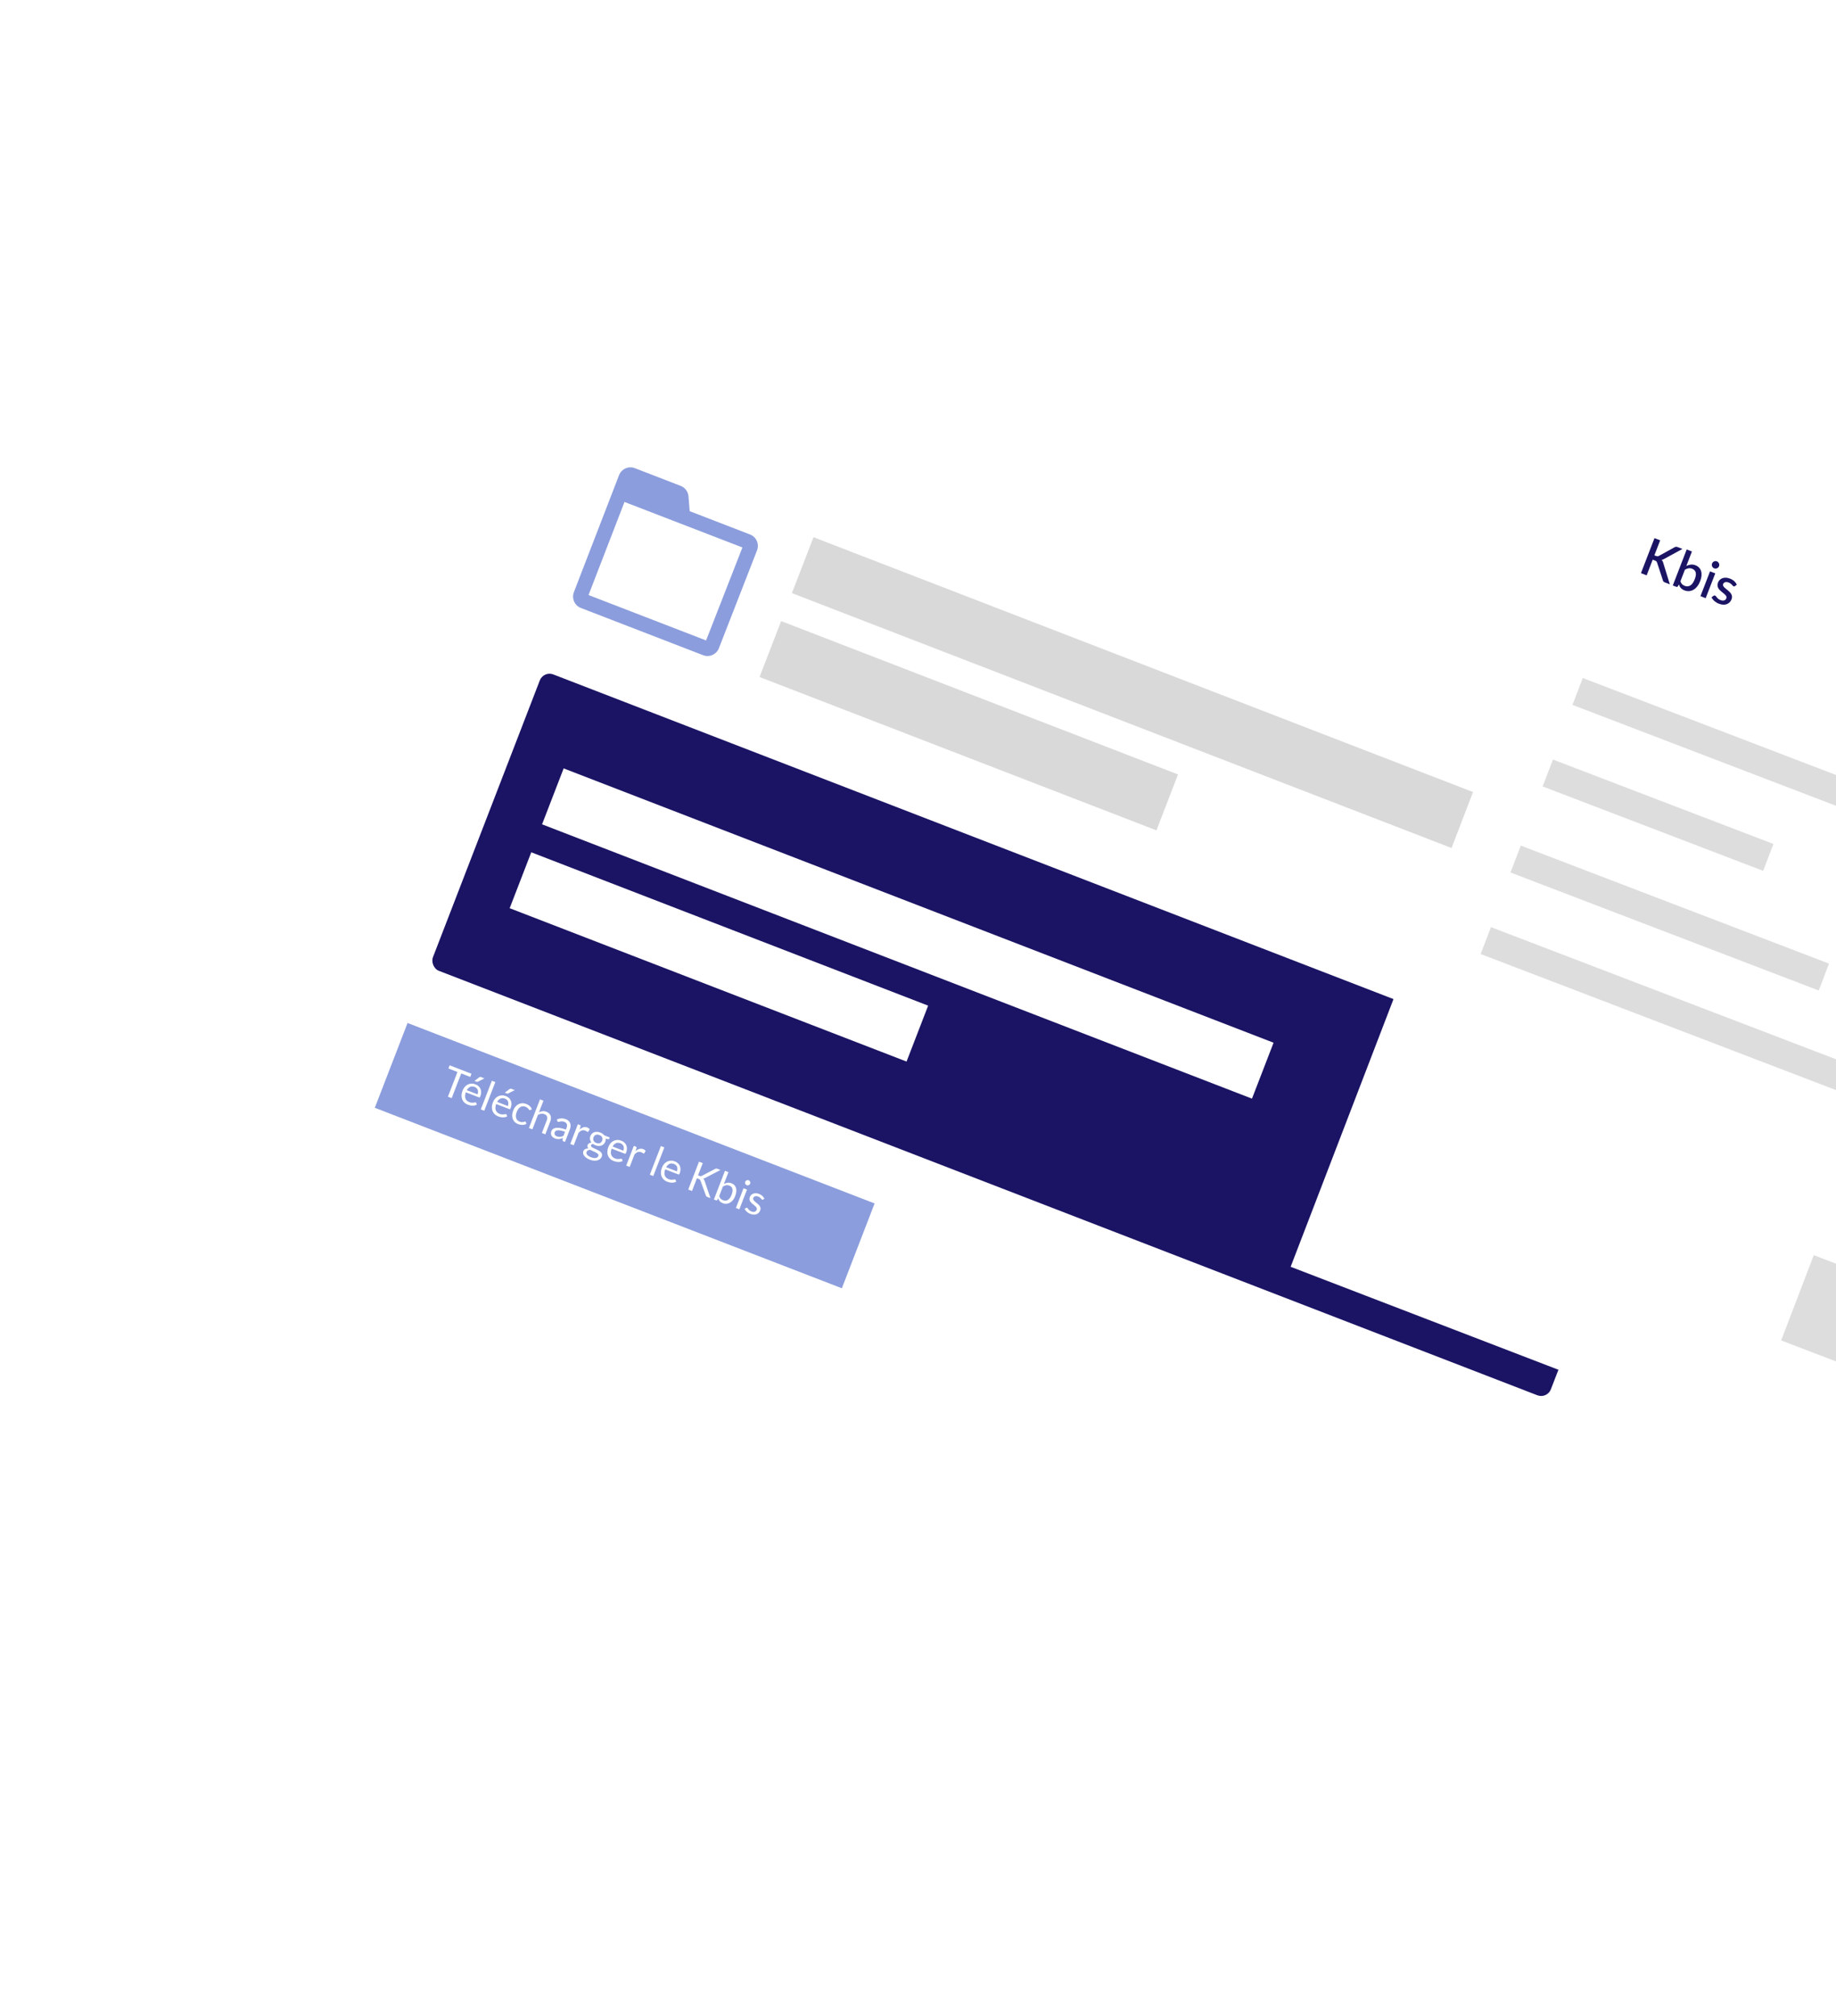<svg width="348" height="382" viewBox="0 0 348 382" fill="none" xmlns="http://www.w3.org/2000/svg">
<g filter="url(#filter0_d_1924_3223)">
<rect x="102.9" y="45.443" width="286.223" height="203.309" rx="1.976" transform="rotate(21.119 102.9 45.443)" fill="white"/>
</g>
<rect x="103.029" y="127.071" width="227.161" height="60.198" rx="1.976" transform="rotate(21.119 103.029 127.071)" fill="#1B1464"/>
<rect x="77.249" y="193.82" width="94.899" height="17.227" transform="rotate(21.119 77.249 193.82)" fill="#8B9DDC"/>
<path d="M89.363 203.44L89.131 204.041L87.424 203.381L85.615 208.064L84.9 207.787L86.709 203.105L84.994 202.443L85.226 201.842L89.363 203.44ZM90.136 205.45C90.36 205.536 90.551 205.654 90.711 205.803C90.872 205.95 90.994 206.122 91.076 206.317C91.16 206.511 91.199 206.726 91.195 206.965C91.194 207.202 91.142 207.453 91.039 207.718C90.999 207.821 90.962 207.886 90.926 207.912C90.891 207.938 90.843 207.939 90.781 207.915L88.296 206.955C88.21 207.193 88.163 207.411 88.154 207.608C88.146 207.805 88.171 207.983 88.228 208.141C88.287 208.296 88.376 208.431 88.496 208.545C88.617 208.656 88.765 208.746 88.942 208.815C89.107 208.878 89.255 208.914 89.388 208.923C89.523 208.93 89.643 208.928 89.746 208.917C89.849 208.906 89.936 208.893 90.007 208.878C90.081 208.862 90.139 208.862 90.18 208.878C90.235 208.899 90.268 208.936 90.282 208.989L90.373 209.3C90.254 209.367 90.124 209.415 89.983 209.445C89.842 209.473 89.697 209.485 89.549 209.481C89.403 209.479 89.257 209.462 89.111 209.431C88.964 209.402 88.823 209.362 88.688 209.31C88.43 209.21 88.208 209.075 88.022 208.904C87.84 208.732 87.701 208.532 87.606 208.303C87.514 208.073 87.472 207.816 87.48 207.534C87.487 207.251 87.553 206.949 87.677 206.627C87.778 206.367 87.911 206.139 88.077 205.943C88.246 205.748 88.437 205.597 88.65 205.49C88.865 205.381 89.098 205.322 89.35 205.312C89.604 205.299 89.866 205.346 90.136 205.45ZM89.964 205.939C89.647 205.816 89.362 205.812 89.109 205.926C88.857 206.038 88.646 206.247 88.476 206.555L90.508 207.339C90.567 207.187 90.6 207.04 90.606 206.898C90.614 206.754 90.594 206.621 90.549 206.499C90.504 206.374 90.431 206.265 90.332 206.17C90.237 206.074 90.114 205.997 89.964 205.939ZM91.818 204.32L90.592 204.94C90.543 204.963 90.498 204.977 90.457 204.981C90.419 204.983 90.375 204.974 90.323 204.955L89.932 204.804L90.823 204.122C90.879 204.079 90.931 204.053 90.98 204.043C91.032 204.032 91.098 204.042 91.177 204.072L91.818 204.32ZM93.887 205.017L91.789 210.448L91.133 210.195L93.23 204.764L93.887 205.017ZM95.889 207.672C96.113 207.759 96.305 207.876 96.465 208.026C96.625 208.173 96.747 208.344 96.83 208.54C96.913 208.733 96.953 208.949 96.948 209.187C96.947 209.424 96.895 209.675 96.793 209.94C96.753 210.044 96.715 210.108 96.68 210.134C96.644 210.16 96.596 210.161 96.535 210.137L94.05 209.177C93.963 209.415 93.916 209.633 93.908 209.83C93.899 210.027 93.924 210.205 93.982 210.363C94.04 210.518 94.129 210.653 94.249 210.767C94.37 210.879 94.519 210.969 94.696 211.037C94.86 211.101 95.009 211.137 95.141 211.145C95.277 211.153 95.396 211.151 95.499 211.14C95.602 211.129 95.689 211.116 95.76 211.101C95.834 211.084 95.892 211.084 95.934 211.1C95.988 211.121 96.022 211.158 96.035 211.211L96.127 211.522C96.008 211.589 95.877 211.637 95.736 211.667C95.595 211.695 95.451 211.707 95.302 211.703C95.157 211.701 95.011 211.684 94.865 211.653C94.717 211.624 94.576 211.584 94.441 211.532C94.183 211.432 93.961 211.297 93.776 211.126C93.594 210.954 93.455 210.754 93.36 210.525C93.268 210.295 93.226 210.038 93.233 209.756C93.24 209.474 93.306 209.171 93.431 208.849C93.531 208.589 93.665 208.361 93.831 208.165C93.999 207.97 94.19 207.819 94.404 207.713C94.618 207.603 94.852 207.544 95.104 207.534C95.357 207.522 95.619 207.568 95.889 207.672ZM95.718 208.161C95.4 208.038 95.115 208.034 94.862 208.148C94.61 208.26 94.399 208.469 94.23 208.777L96.261 209.561C96.32 209.409 96.353 209.262 96.359 209.121C96.367 208.977 96.348 208.843 96.302 208.721C96.257 208.596 96.185 208.487 96.086 208.392C95.99 208.296 95.868 208.219 95.718 208.161ZM97.571 206.542L96.345 207.162C96.296 207.185 96.251 207.199 96.21 207.203C96.173 207.205 96.128 207.197 96.076 207.177L95.686 207.026L96.576 206.344C96.632 206.301 96.685 206.275 96.734 206.265C96.786 206.254 96.851 206.264 96.93 206.295L97.571 206.542ZM100.546 210.301C100.516 210.321 100.488 210.334 100.463 210.341C100.438 210.348 100.407 210.345 100.37 210.331C100.333 210.316 100.298 210.286 100.265 210.239C100.236 210.191 100.195 210.136 100.143 210.073C100.091 210.011 100.022 209.946 99.938 209.88C99.857 209.812 99.748 209.751 99.61 209.698C99.428 209.628 99.254 209.599 99.088 209.611C98.924 209.621 98.77 209.669 98.626 209.755C98.485 209.841 98.357 209.963 98.24 210.118C98.126 210.275 98.027 210.461 97.944 210.677C97.856 210.903 97.804 211.115 97.788 211.312C97.772 211.506 97.787 211.682 97.834 211.838C97.882 211.992 97.96 212.127 98.068 212.242C98.18 212.356 98.319 212.445 98.486 212.509C98.646 212.571 98.784 212.603 98.902 212.606C99.02 212.607 99.123 212.597 99.21 212.577C99.296 212.557 99.369 212.537 99.428 212.517C99.487 212.495 99.539 212.492 99.583 212.509C99.64 212.531 99.673 212.568 99.684 212.621L99.776 212.931C99.537 213.068 99.278 213.136 98.998 213.135C98.72 213.132 98.445 213.078 98.175 212.974C97.942 212.884 97.741 212.757 97.572 212.593C97.406 212.43 97.281 212.239 97.196 212.02C97.112 211.798 97.074 211.551 97.08 211.28C97.088 211.009 97.151 210.721 97.269 210.417C97.376 210.139 97.514 209.897 97.681 209.69C97.851 209.485 98.042 209.326 98.255 209.213C98.471 209.099 98.707 209.036 98.963 209.025C99.219 209.013 99.488 209.062 99.771 209.171C100.031 209.272 100.246 209.404 100.414 209.568C100.583 209.73 100.716 209.918 100.811 210.132L100.546 210.301ZM100.254 213.718L102.352 208.287L103.008 208.541L102.16 210.738C102.385 210.63 102.614 210.563 102.847 210.537C103.081 210.509 103.325 210.544 103.578 210.642C103.782 210.721 103.948 210.824 104.076 210.953C104.208 211.08 104.301 211.226 104.356 211.391C104.414 211.555 104.437 211.735 104.423 211.93C104.41 212.125 104.363 212.329 104.281 212.54L103.362 214.918L102.706 214.665L103.625 212.287C103.734 212.004 103.753 211.76 103.683 211.555C103.616 211.348 103.449 211.194 103.184 211.091C102.99 211.016 102.79 210.993 102.584 211.021C102.381 211.049 102.177 211.116 101.973 211.221L100.911 213.971L100.254 213.718ZM107.095 216.36L106.803 216.247C106.739 216.223 106.692 216.193 106.66 216.158C106.628 216.123 106.619 216.071 106.631 216.003L106.691 215.628C106.559 215.678 106.432 215.721 106.311 215.756C106.191 215.789 106.07 215.81 105.948 215.819C105.826 215.826 105.702 215.819 105.575 215.798C105.45 215.778 105.316 215.74 105.173 215.685C105.028 215.629 104.899 215.557 104.787 215.468C104.678 215.378 104.592 215.274 104.53 215.157C104.468 215.04 104.432 214.909 104.423 214.764C104.417 214.618 104.447 214.46 104.513 214.291C104.57 214.143 104.665 214.018 104.798 213.914C104.933 213.807 105.11 213.736 105.33 213.7C105.553 213.664 105.823 213.67 106.141 213.716C106.46 213.761 106.833 213.859 107.26 214.013L107.372 213.722C107.484 213.431 107.506 213.189 107.438 212.993C107.373 212.795 107.219 212.65 106.975 212.556C106.815 212.494 106.672 212.463 106.545 212.462C106.422 212.459 106.31 212.468 106.209 212.488C106.111 212.507 106.025 212.526 105.95 212.545C105.878 212.563 105.814 212.56 105.757 212.539C105.713 212.521 105.678 212.495 105.652 212.46C105.63 212.423 105.615 212.383 105.609 212.341L105.572 212.086C105.855 211.966 106.135 211.904 106.412 211.897C106.688 211.891 106.971 211.944 107.261 212.056C107.47 212.137 107.643 212.243 107.778 212.374C107.914 212.506 108.013 212.654 108.076 212.82C108.139 212.986 108.166 213.166 108.155 213.363C108.144 213.559 108.098 213.762 108.017 213.971L107.095 216.36ZM105.547 215.3C105.662 215.345 105.772 215.374 105.876 215.389C105.982 215.402 106.084 215.403 106.184 215.394C106.287 215.383 106.389 215.361 106.489 215.329C106.591 215.298 106.694 215.257 106.798 215.207L107.099 214.429C106.793 214.322 106.526 214.248 106.3 214.206C106.074 214.161 105.883 214.143 105.727 214.154C105.57 214.164 105.445 214.199 105.351 214.259C105.26 214.319 105.195 214.401 105.155 214.505C105.117 214.603 105.1 214.694 105.104 214.778C105.109 214.861 105.129 214.937 105.165 215.004C105.202 215.069 105.253 215.127 105.318 215.178C105.384 215.226 105.461 215.267 105.547 215.3ZM108.089 216.744L109.531 213.009L109.907 213.154C109.979 213.182 110.023 213.214 110.039 213.252C110.056 213.289 110.056 213.343 110.04 213.413L109.86 214.013C110.088 213.802 110.324 213.66 110.567 213.587C110.813 213.512 111.062 213.524 111.316 213.622C111.419 213.662 111.507 213.71 111.582 213.767C111.657 213.821 111.722 213.883 111.777 213.953L111.503 214.41C111.462 214.465 111.412 214.481 111.353 214.458C111.318 214.445 111.27 214.413 111.207 214.364C111.145 214.312 111.05 214.261 110.923 214.212C110.694 214.123 110.477 214.116 110.271 214.189C110.067 214.262 109.865 214.406 109.664 214.619L108.745 216.997L108.089 216.744ZM113.787 214.581C113.949 214.643 114.093 214.72 114.219 214.811C114.348 214.901 114.457 215.002 114.546 215.115L115.56 215.507L115.466 215.75C115.435 215.831 115.363 215.863 115.251 215.845L114.805 215.741C114.826 215.933 114.799 216.127 114.723 216.324C114.653 216.505 114.553 216.658 114.424 216.78C114.299 216.901 114.153 216.99 113.986 217.047C113.823 217.105 113.644 217.13 113.45 217.12C113.259 217.111 113.061 217.067 112.857 216.988C112.682 216.921 112.526 216.836 112.387 216.735C112.289 216.753 112.209 216.783 112.145 216.823C112.084 216.865 112.043 216.912 112.022 216.966C111.988 217.055 111.997 217.136 112.051 217.211C112.105 217.282 112.187 217.351 112.298 217.416C112.408 217.481 112.537 217.545 112.685 217.608C112.833 217.671 112.982 217.738 113.132 217.81C113.286 217.881 113.432 217.959 113.572 218.044C113.711 218.129 113.828 218.225 113.922 218.332C114.017 218.439 114.079 218.56 114.108 218.696C114.138 218.831 114.119 218.985 114.053 219.157C113.991 219.317 113.891 219.456 113.752 219.575C113.615 219.694 113.449 219.783 113.255 219.841C113.059 219.901 112.84 219.923 112.597 219.909C112.353 219.896 112.095 219.838 111.822 219.732C111.55 219.627 111.32 219.507 111.135 219.373C110.952 219.241 110.81 219.103 110.71 218.959C110.61 218.816 110.549 218.671 110.526 218.524C110.506 218.381 110.52 218.244 110.571 218.113C110.642 217.929 110.76 217.795 110.925 217.712C111.093 217.627 111.294 217.586 111.527 217.589C111.441 217.499 111.381 217.401 111.349 217.295C111.319 217.188 111.331 217.065 111.385 216.928C111.405 216.874 111.437 216.822 111.478 216.773C111.521 216.722 111.572 216.676 111.633 216.634C111.697 216.594 111.768 216.559 111.847 216.53C111.926 216.502 112.013 216.483 112.106 216.474C111.962 216.299 111.87 216.107 111.829 215.896C111.793 215.685 111.818 215.464 111.907 215.236C111.977 215.054 112.075 214.902 112.201 214.782C112.33 214.659 112.477 214.571 112.642 214.516C112.809 214.458 112.989 214.435 113.182 214.445C113.379 214.456 113.58 214.501 113.787 214.581ZM113.407 219.031C113.443 218.937 113.446 218.852 113.416 218.776C113.386 218.699 113.333 218.629 113.256 218.566C113.18 218.5 113.087 218.437 112.977 218.378C112.867 218.318 112.749 218.261 112.623 218.207C112.498 218.15 112.371 218.093 112.241 218.034C112.111 217.975 111.99 217.913 111.877 217.847C111.711 217.859 111.566 217.896 111.44 217.958C111.317 218.02 111.23 218.118 111.179 218.251C111.146 218.334 111.137 218.42 111.152 218.507C111.167 218.598 111.21 218.686 111.278 218.772C111.346 218.86 111.44 218.945 111.561 219.026C111.684 219.11 111.837 219.187 112.019 219.257C112.195 219.326 112.36 219.371 112.513 219.393C112.665 219.415 112.801 219.415 112.919 219.393C113.04 219.372 113.142 219.331 113.225 219.27C113.308 219.209 113.369 219.129 113.407 219.031ZM113.025 216.553C113.158 216.604 113.281 216.631 113.396 216.633C113.514 216.636 113.62 216.618 113.714 216.578C113.809 216.538 113.891 216.479 113.96 216.402C114.031 216.322 114.087 216.226 114.13 216.116C114.218 215.887 114.219 215.678 114.131 215.489C114.045 215.3 113.87 215.155 113.604 215.053C113.341 214.951 113.114 214.941 112.921 215.022C112.732 215.104 112.593 215.259 112.504 215.488C112.462 215.598 112.439 215.707 112.438 215.814C112.439 215.919 112.462 216.018 112.505 216.111C112.548 216.204 112.613 216.288 112.7 216.364C112.786 216.44 112.895 216.503 113.025 216.553ZM117.772 216.124C117.996 216.211 118.188 216.329 118.348 216.478C118.508 216.625 118.63 216.796 118.713 216.992C118.796 217.185 118.836 217.401 118.831 217.639C118.83 217.876 118.778 218.127 118.676 218.392C118.636 218.496 118.598 218.56 118.563 218.586C118.528 218.612 118.479 218.613 118.418 218.589L115.933 217.63C115.847 217.867 115.799 218.085 115.791 218.282C115.782 218.48 115.807 218.657 115.865 218.815C115.923 218.97 116.012 219.105 116.132 219.219C116.253 219.331 116.402 219.421 116.579 219.489C116.743 219.553 116.892 219.589 117.024 219.598C117.16 219.605 117.279 219.603 117.382 219.592C117.485 219.581 117.572 219.568 117.643 219.553C117.717 219.536 117.775 219.536 117.817 219.552C117.871 219.573 117.905 219.61 117.918 219.663L118.01 219.974C117.891 220.041 117.761 220.09 117.619 220.12C117.478 220.147 117.334 220.159 117.186 220.156C117.04 220.153 116.894 220.136 116.748 220.105C116.6 220.076 116.459 220.036 116.324 219.984C116.066 219.884 115.844 219.749 115.659 219.579C115.477 219.407 115.338 219.206 115.243 218.977C115.151 218.747 115.109 218.491 115.116 218.208C115.124 217.926 115.189 217.624 115.314 217.302C115.414 217.041 115.548 216.813 115.714 216.617C115.882 216.422 116.073 216.272 116.287 216.165C116.501 216.056 116.735 215.996 116.987 215.986C117.24 215.974 117.502 216.02 117.772 216.124ZM117.601 216.613C117.284 216.491 116.999 216.486 116.745 216.6C116.493 216.712 116.282 216.922 116.113 217.229L118.144 218.014C118.203 217.861 118.236 217.714 118.243 217.573C118.25 217.429 118.231 217.296 118.185 217.173C118.14 217.049 118.068 216.939 117.969 216.844C117.873 216.748 117.751 216.671 117.601 216.613ZM118.696 220.841L120.138 217.106L120.514 217.251C120.585 217.279 120.629 217.311 120.646 217.349C120.663 217.386 120.663 217.44 120.647 217.51L120.466 218.11C120.695 217.898 120.93 217.756 121.173 217.684C121.419 217.609 121.669 217.621 121.922 217.719C122.026 217.759 122.114 217.807 122.188 217.864C122.263 217.918 122.328 217.98 122.384 218.049L122.109 218.507C122.068 218.562 122.018 218.578 121.959 218.555C121.925 218.542 121.876 218.51 121.814 218.461C121.752 218.408 121.657 218.358 121.529 218.308C121.301 218.22 121.083 218.212 120.877 218.285C120.674 218.359 120.471 218.503 120.27 218.716L119.352 221.094L118.696 220.841ZM125.923 217.391L123.825 222.822L123.169 222.568L125.267 217.138L125.923 217.391ZM127.926 220.046C128.149 220.132 128.341 220.25 128.501 220.399C128.662 220.546 128.783 220.717 128.866 220.913C128.949 221.106 128.989 221.322 128.984 221.561C128.983 221.797 128.931 222.049 128.829 222.314C128.789 222.417 128.751 222.482 128.716 222.508C128.681 222.534 128.632 222.535 128.571 222.511L126.086 221.551C126 221.789 125.952 222.007 125.944 222.204C125.935 222.401 125.96 222.579 126.018 222.737C126.076 222.892 126.166 223.027 126.285 223.141C126.406 223.252 126.555 223.342 126.732 223.411C126.897 223.474 127.045 223.51 127.177 223.519C127.313 223.526 127.432 223.524 127.535 223.513C127.638 223.502 127.725 223.489 127.796 223.474C127.87 223.458 127.928 223.458 127.97 223.474C128.024 223.495 128.058 223.532 128.071 223.585L128.163 223.896C128.044 223.963 127.914 224.011 127.772 224.041C127.631 224.069 127.487 224.081 127.339 224.077C127.193 224.074 127.047 224.058 126.901 224.027C126.754 223.998 126.612 223.958 126.477 223.905C126.219 223.806 125.997 223.671 125.812 223.5C125.63 223.328 125.491 223.128 125.396 222.899C125.304 222.668 125.262 222.412 125.269 222.13C125.277 221.847 125.342 221.545 125.467 221.223C125.567 220.963 125.701 220.734 125.867 220.539C126.035 220.344 126.226 220.193 126.44 220.086C126.654 219.977 126.888 219.918 127.14 219.908C127.393 219.895 127.655 219.941 127.926 220.046ZM127.754 220.535C127.437 220.412 127.152 220.408 126.899 220.522C126.646 220.634 126.436 220.843 126.266 221.15L128.297 221.935C128.356 221.783 128.389 221.636 128.396 221.494C128.403 221.35 128.384 221.217 128.338 221.095C128.293 220.97 128.221 220.86 128.122 220.766C128.026 220.669 127.904 220.592 127.754 220.535ZM132.309 222.688L132.578 222.792C132.672 222.828 132.75 222.845 132.812 222.844C132.878 222.842 132.947 222.821 133.018 222.784L135.545 221.472C135.623 221.432 135.691 221.409 135.75 221.403C135.812 221.396 135.883 221.408 135.961 221.438L136.57 221.673L133.678 223.17C133.604 223.207 133.537 223.236 133.475 223.257C133.416 223.279 133.355 223.293 133.294 223.297C133.354 223.346 133.402 223.402 133.436 223.467C133.471 223.531 133.504 223.607 133.534 223.695L134.669 227.01L134.05 226.771C134.003 226.753 133.965 226.734 133.936 226.714C133.907 226.695 133.882 226.674 133.863 226.652C133.845 226.631 133.83 226.607 133.818 226.58C133.806 226.553 133.795 226.524 133.784 226.494L132.769 223.692C132.753 223.652 132.737 223.617 132.72 223.588C132.706 223.557 132.686 223.529 132.66 223.501C132.636 223.475 132.605 223.452 132.565 223.431C132.528 223.408 132.48 223.385 132.421 223.363L132.097 223.237L131.163 225.656L130.451 225.381L132.492 220.098L133.203 220.373L132.309 222.688ZM135.315 227.26L137.413 221.829L138.073 222.084L137.21 224.318C137.434 224.199 137.667 224.123 137.907 224.092C138.152 224.059 138.403 224.093 138.661 224.192C138.877 224.276 139.057 224.392 139.2 224.54C139.343 224.689 139.445 224.868 139.505 225.078C139.567 225.285 139.584 225.521 139.559 225.785C139.534 226.046 139.462 226.332 139.342 226.642C139.236 226.917 139.1 227.159 138.934 227.369C138.769 227.577 138.583 227.741 138.375 227.861C138.171 227.98 137.949 228.051 137.708 228.074C137.471 228.095 137.227 228.058 136.977 227.961C136.736 227.868 136.549 227.742 136.415 227.583C136.284 227.425 136.188 227.238 136.127 227.023L135.963 227.349C135.907 227.435 135.833 227.46 135.739 227.424L135.315 227.26ZM138.245 224.633C138.031 224.551 137.824 224.527 137.624 224.563C137.426 224.599 137.225 224.681 137.021 224.809L136.323 226.615C136.378 226.823 136.464 226.987 136.581 227.109C136.701 227.231 136.849 227.327 137.026 227.395C137.375 227.53 137.691 227.509 137.973 227.333C138.256 227.157 138.486 226.839 138.664 226.379C138.758 226.136 138.816 225.919 138.839 225.727C138.865 225.536 138.859 225.37 138.82 225.228C138.783 225.084 138.715 224.963 138.617 224.866C138.519 224.769 138.395 224.691 138.245 224.633ZM141.585 225.389L140.142 229.124L139.486 228.871L140.928 225.136L141.585 225.389ZM142.185 224.274C142.16 224.338 142.123 224.393 142.075 224.439C142.029 224.483 141.976 224.519 141.914 224.546C141.856 224.572 141.795 224.586 141.729 224.589C141.662 224.592 141.598 224.581 141.534 224.556C141.47 224.531 141.414 224.496 141.367 224.45C141.323 224.404 141.286 224.352 141.258 224.293C141.233 224.233 141.219 224.171 141.216 224.107C141.213 224.041 141.224 223.976 141.248 223.912C141.273 223.848 141.309 223.793 141.355 223.746C141.403 223.696 141.455 223.659 141.513 223.633C141.574 223.606 141.637 223.591 141.7 223.587C141.766 223.584 141.831 223.595 141.895 223.62C141.959 223.644 142.015 223.68 142.062 223.726C142.109 223.773 142.145 223.826 142.169 223.887C142.197 223.945 142.212 224.009 142.214 224.078C142.219 224.145 142.21 224.21 142.185 224.274ZM144.642 227.278C144.591 227.32 144.535 227.33 144.474 227.306C144.437 227.292 144.401 227.262 144.364 227.217C144.328 227.172 144.282 227.12 144.225 227.062C144.172 227.002 144.104 226.94 144.021 226.877C143.939 226.811 143.834 226.754 143.706 226.705C143.596 226.662 143.491 226.638 143.391 226.633C143.292 226.626 143.201 226.635 143.118 226.659C143.038 226.685 142.967 226.724 142.907 226.777C142.851 226.829 142.808 226.893 142.778 226.969C142.741 227.065 142.737 227.155 142.767 227.24C142.799 227.326 142.851 227.409 142.924 227.491C142.997 227.573 143.084 227.655 143.185 227.736C143.287 227.815 143.391 227.899 143.495 227.987C143.603 228.074 143.705 228.164 143.801 228.258C143.898 228.352 143.977 228.453 144.04 228.562C144.102 228.671 144.14 228.79 144.152 228.919C144.168 229.046 144.147 229.185 144.089 229.335C144.022 229.507 143.93 229.655 143.811 229.779C143.694 229.9 143.554 229.991 143.392 230.053C143.231 230.112 143.051 230.139 142.853 230.133C142.654 230.127 142.441 230.08 142.212 229.991C141.952 229.891 141.732 229.758 141.553 229.593C141.375 229.425 141.238 229.246 141.141 229.057L141.393 228.866C141.425 228.841 141.458 228.826 141.492 228.819C141.525 228.812 141.564 228.818 141.609 228.835C141.653 228.852 141.693 228.887 141.729 228.94C141.765 228.994 141.809 229.055 141.862 229.123C141.917 229.192 141.987 229.263 142.072 229.336C142.159 229.409 142.278 229.474 142.428 229.532C142.556 229.582 142.674 229.609 142.782 229.614C142.891 229.617 142.988 229.602 143.074 229.57C143.16 229.538 143.232 229.491 143.29 229.429C143.35 229.367 143.397 229.295 143.429 229.211C143.469 229.108 143.473 229.013 143.442 228.924C143.415 228.835 143.365 228.749 143.292 228.667C143.22 228.583 143.131 228.501 143.027 228.421C142.925 228.339 142.821 228.255 142.713 228.168C142.608 228.082 142.506 227.992 142.407 227.897C142.311 227.801 142.233 227.697 142.171 227.586C142.11 227.475 142.072 227.353 142.058 227.22C142.048 227.086 142.074 226.94 142.135 226.78C142.19 226.637 142.272 226.512 142.382 226.405C142.492 226.295 142.623 226.213 142.774 226.158C142.926 226.101 143.095 226.075 143.283 226.079C143.47 226.084 143.67 226.127 143.881 226.209C144.127 226.303 144.332 226.428 144.496 226.581C144.663 226.734 144.791 226.905 144.882 227.095L144.642 227.278Z" fill="white"/>
<rect x="154.194" y="101.782" width="144.247" height="11.358" transform="rotate(21.119 154.194 101.782)" fill="#D9D9D9"/>
<rect x="106.836" y="145.587" width="144.247" height="11.358" transform="rotate(21.119 106.836 145.587)" fill="white"/>
<rect x="148.058" y="117.675" width="80.642" height="11.358" transform="rotate(21.119 148.058 117.675)" fill="#D9D9D9"/>
<rect x="100.697" y="161.48" width="80.642" height="11.358" transform="rotate(21.119 100.697 161.48)" fill="white"/>
<g clip-path="url(#clip0_1924_3223)">
<path d="M143.49 104.279C143.953 103.078 143.364 101.732 142.173 101.272L130.725 96.85L130.497 94.037C130.427 93.159 129.85 92.379 129.032 92.064L120.328 88.701C119.137 88.242 117.795 88.842 117.331 90.043L108.78 112.182C108.316 113.383 108.906 114.729 110.097 115.189L133.272 124.14C134.463 124.6 135.804 124 136.271 122.793L143.49 104.279ZM140.721 103.725L133.834 121.344L111.554 112.739L118.366 95.104L140.721 103.725Z" fill="#8B9DDC"/>
</g>
<g filter="url(#filter1_d_1924_3223)">
<rect x="300.126" y="70.721" width="135.05" height="173.958" transform="rotate(21.024 300.126 70.721)" fill="white"/>
</g>
<rect x="300.003" y="128.461" width="92.593" height="5.455" transform="rotate(20.942 300.003 128.461)" fill="#DDDDDD"/>
<rect x="294.347" y="143.909" width="44.75" height="5.455" transform="rotate(20.942 294.347 143.909)" fill="#DDDDDD"/>
<rect x="288.254" y="160.214" width="62.557" height="5.455" transform="rotate(20.942 288.254 160.214)" fill="#DDDDDD"/>
<rect x="282.597" y="175.662" width="78.043" height="5.455" transform="rotate(20.942 282.597 175.662)" fill="#DDDDDD"/>
<rect x="343.788" y="237.809" width="17.3" height="17.3" transform="rotate(20.942 343.788 237.809)" fill="#DDDDDD"/>
<path d="M313.577 105.213L313.886 105.332C314.002 105.377 314.103 105.399 314.189 105.397C314.276 105.391 314.362 105.365 314.448 105.317L317.383 103.697C317.488 103.635 317.584 103.601 317.671 103.596C317.762 103.589 317.864 103.607 317.978 103.651L318.899 104.007L315.443 105.892C315.348 105.947 315.259 105.99 315.176 106.022C315.098 106.051 315.017 106.07 314.933 106.076C315.012 106.145 315.076 106.225 315.126 106.315C315.178 106.402 315.22 106.508 315.252 106.634L316.506 110.709L315.566 110.346C315.498 110.32 315.441 110.292 315.396 110.264C315.353 110.237 315.317 110.207 315.287 110.175C315.261 110.143 315.239 110.108 315.222 110.07C315.208 110.033 315.197 109.993 315.188 109.951L314.094 106.615C314.079 106.563 314.061 106.518 314.041 106.478C314.021 106.439 313.993 106.401 313.957 106.366C313.924 106.332 313.883 106.302 313.833 106.276C313.785 106.247 313.725 106.218 313.654 106.191L313.258 106.038L312.109 109.01L311.031 108.593L313.595 101.958L314.674 102.374L313.577 105.213ZM318.513 110.129C318.582 110.36 318.684 110.544 318.818 110.681C318.957 110.816 319.123 110.921 319.316 110.995C319.707 111.146 320.065 111.122 320.393 110.924C320.72 110.726 320.998 110.33 321.227 109.737C321.436 109.196 321.494 108.765 321.399 108.442C321.308 108.121 321.087 107.893 320.737 107.758C320.494 107.664 320.261 107.637 320.037 107.678C319.817 107.716 319.59 107.807 319.355 107.949L318.513 110.129ZM319.633 107.23C319.908 107.093 320.19 107.008 320.478 106.974C320.767 106.941 321.064 106.984 321.372 107.102C321.645 107.208 321.87 107.357 322.047 107.549C322.227 107.739 322.356 107.963 322.433 108.222C322.509 108.481 322.533 108.77 322.506 109.087C322.48 109.402 322.398 109.737 322.26 110.094C322.113 110.475 321.931 110.804 321.715 111.08C321.503 111.355 321.266 111.57 321.004 111.727C320.743 111.881 320.465 111.971 320.169 111.997C319.873 112.021 319.572 111.973 319.265 111.855C319.115 111.797 318.984 111.728 318.873 111.65C318.761 111.575 318.663 111.49 318.58 111.394C318.497 111.298 318.425 111.195 318.366 111.084C318.31 110.974 318.261 110.854 318.219 110.725L318.037 111.073C317.994 111.138 317.947 111.178 317.895 111.193C317.843 111.208 317.782 111.202 317.711 111.175L317.066 110.926L319.702 104.105L320.692 104.488L319.633 107.23ZM325.117 108.634L323.3 113.335L322.31 112.952L324.126 108.252L325.117 108.634ZM325.831 107.279C325.797 107.368 325.746 107.446 325.678 107.511C325.613 107.578 325.538 107.63 325.453 107.668C325.369 107.703 325.279 107.722 325.181 107.727C325.088 107.73 324.996 107.714 324.904 107.678C324.815 107.644 324.737 107.594 324.67 107.53C324.607 107.463 324.558 107.389 324.522 107.308C324.488 107.224 324.467 107.135 324.461 107.041C324.458 106.948 324.474 106.857 324.509 106.768C324.544 106.676 324.594 106.596 324.659 106.53C324.727 106.464 324.801 106.413 324.882 106.377C324.964 106.339 325.05 106.317 325.14 106.313C325.234 106.307 325.326 106.321 325.415 106.356C325.507 106.391 325.586 106.443 325.652 106.511C325.721 106.576 325.775 106.652 325.813 106.737C325.852 106.819 325.873 106.907 325.876 107C325.882 107.094 325.867 107.187 325.831 107.279ZM328.839 111.052C328.797 111.086 328.758 111.106 328.72 111.113C328.682 111.119 328.64 111.113 328.594 111.096C328.542 111.075 328.491 111.038 328.441 110.984C328.393 110.926 328.335 110.861 328.268 110.789C328.2 110.717 328.115 110.644 328.014 110.569C327.916 110.493 327.792 110.426 327.642 110.367C327.519 110.32 327.401 110.292 327.287 110.283C327.178 110.273 327.078 110.282 326.986 110.31C326.898 110.336 326.822 110.379 326.756 110.438C326.692 110.495 326.644 110.564 326.612 110.647C326.569 110.758 326.567 110.863 326.606 110.963C326.645 111.063 326.71 111.162 326.799 111.26C326.889 111.355 326.997 111.451 327.122 111.549C327.246 111.646 327.373 111.748 327.501 111.854C327.63 111.961 327.752 112.073 327.869 112.192C327.985 112.311 328.08 112.44 328.154 112.578C328.229 112.713 328.274 112.861 328.289 113.022C328.306 113.18 328.277 113.355 328.204 113.545C328.118 113.766 327.999 113.955 327.847 114.112C327.695 114.268 327.515 114.386 327.308 114.465C327.101 114.544 326.867 114.577 326.607 114.565C326.35 114.554 326.074 114.491 325.779 114.377C325.617 114.315 325.464 114.238 325.323 114.148C325.183 114.062 325.053 113.968 324.934 113.865C324.819 113.761 324.715 113.65 324.623 113.533C324.533 113.417 324.459 113.3 324.398 113.182L324.775 112.893C324.82 112.857 324.868 112.835 324.917 112.826C324.971 112.815 325.028 112.821 325.09 112.845C325.154 112.87 325.209 112.916 325.254 112.983C325.303 113.048 325.36 113.121 325.423 113.202C325.49 113.284 325.576 113.37 325.679 113.459C325.783 113.546 325.924 113.623 326.103 113.692C326.25 113.749 326.384 113.781 326.505 113.789C326.626 113.794 326.735 113.779 326.829 113.745C326.923 113.711 327.002 113.662 327.066 113.598C327.13 113.531 327.18 113.453 327.214 113.364C327.261 113.244 327.265 113.133 327.227 113.03C327.189 112.927 327.124 112.826 327.032 112.727C326.942 112.629 326.834 112.53 326.706 112.432C326.581 112.334 326.455 112.232 326.326 112.126C326.198 112.02 326.074 111.907 325.955 111.786C325.838 111.667 325.742 111.537 325.666 111.394C325.595 111.25 325.553 111.094 325.54 110.927C325.528 110.756 325.562 110.568 325.641 110.362C325.714 110.175 325.82 110.011 325.959 109.871C326.101 109.731 326.269 109.625 326.463 109.552C326.66 109.48 326.879 109.448 327.12 109.456C327.365 109.462 327.627 109.52 327.906 109.628C328.223 109.75 328.49 109.912 328.709 110.113C328.928 110.314 329.091 110.536 329.199 110.778L328.839 111.052Z" fill="#1B1464"/>
<defs>
<filter id="filter0_d_1924_3223" x="0.585" y="16.38" width="412.21" height="364.739" filterUnits="userSpaceOnUse" color-interpolation-filters="sRGB">
<feFlood flood-opacity="0" result="BackgroundImageFix"/>
<feColorMatrix in="SourceAlpha" type="matrix" values="0 0 0 0 0 0 0 0 0 0 0 0 0 0 0 0 0 0 127 0" result="hardAlpha"/>
<feOffset dx="6.916" dy="6.916"/>
<feGaussianBlur stdDeviation="18.279"/>
<feComposite in2="hardAlpha" operator="out"/>
<feColorMatrix type="matrix" values="0 0 0 0 0 0 0 0 0 0 0 0 0 0 0 0 0 0 0.1 0"/>
<feBlend mode="normal" in2="BackgroundImageFix" result="effect1_dropShadow_1924_3223"/>
<feBlend mode="normal" in="SourceGraphic" in2="effect1_dropShadow_1924_3223" result="shape"/>
</filter>
<filter id="filter1_d_1924_3223" x="208.076" y="41.079" width="261.585" height="283.944" filterUnits="userSpaceOnUse" color-interpolation-filters="sRGB">
<feFlood flood-opacity="0" result="BackgroundImageFix"/>
<feColorMatrix in="SourceAlpha" type="matrix" values="0 0 0 0 0 0 0 0 0 0 0 0 0 0 0 0 0 0 127 0" result="hardAlpha"/>
<feOffset dx="6.916" dy="6.916"/>
<feGaussianBlur stdDeviation="18.279"/>
<feComposite in2="hardAlpha" operator="out"/>
<feColorMatrix type="matrix" values="0 0 0 0 0 0 0 0 0 0 0 0 0 0 0 0 0 0 0.1 0"/>
<feBlend mode="normal" in2="BackgroundImageFix" result="effect1_dropShadow_1924_3223"/>
<feBlend mode="normal" in="SourceGraphic" in2="effect1_dropShadow_1924_3223" result="shape"/>
</filter>
<clipPath id="clip0_1924_3223">
<rect width="29.531" height="28.395" fill="white" transform="translate(118.171 87.868) rotate(21.119)"/>
</clipPath>
</defs>
</svg>
